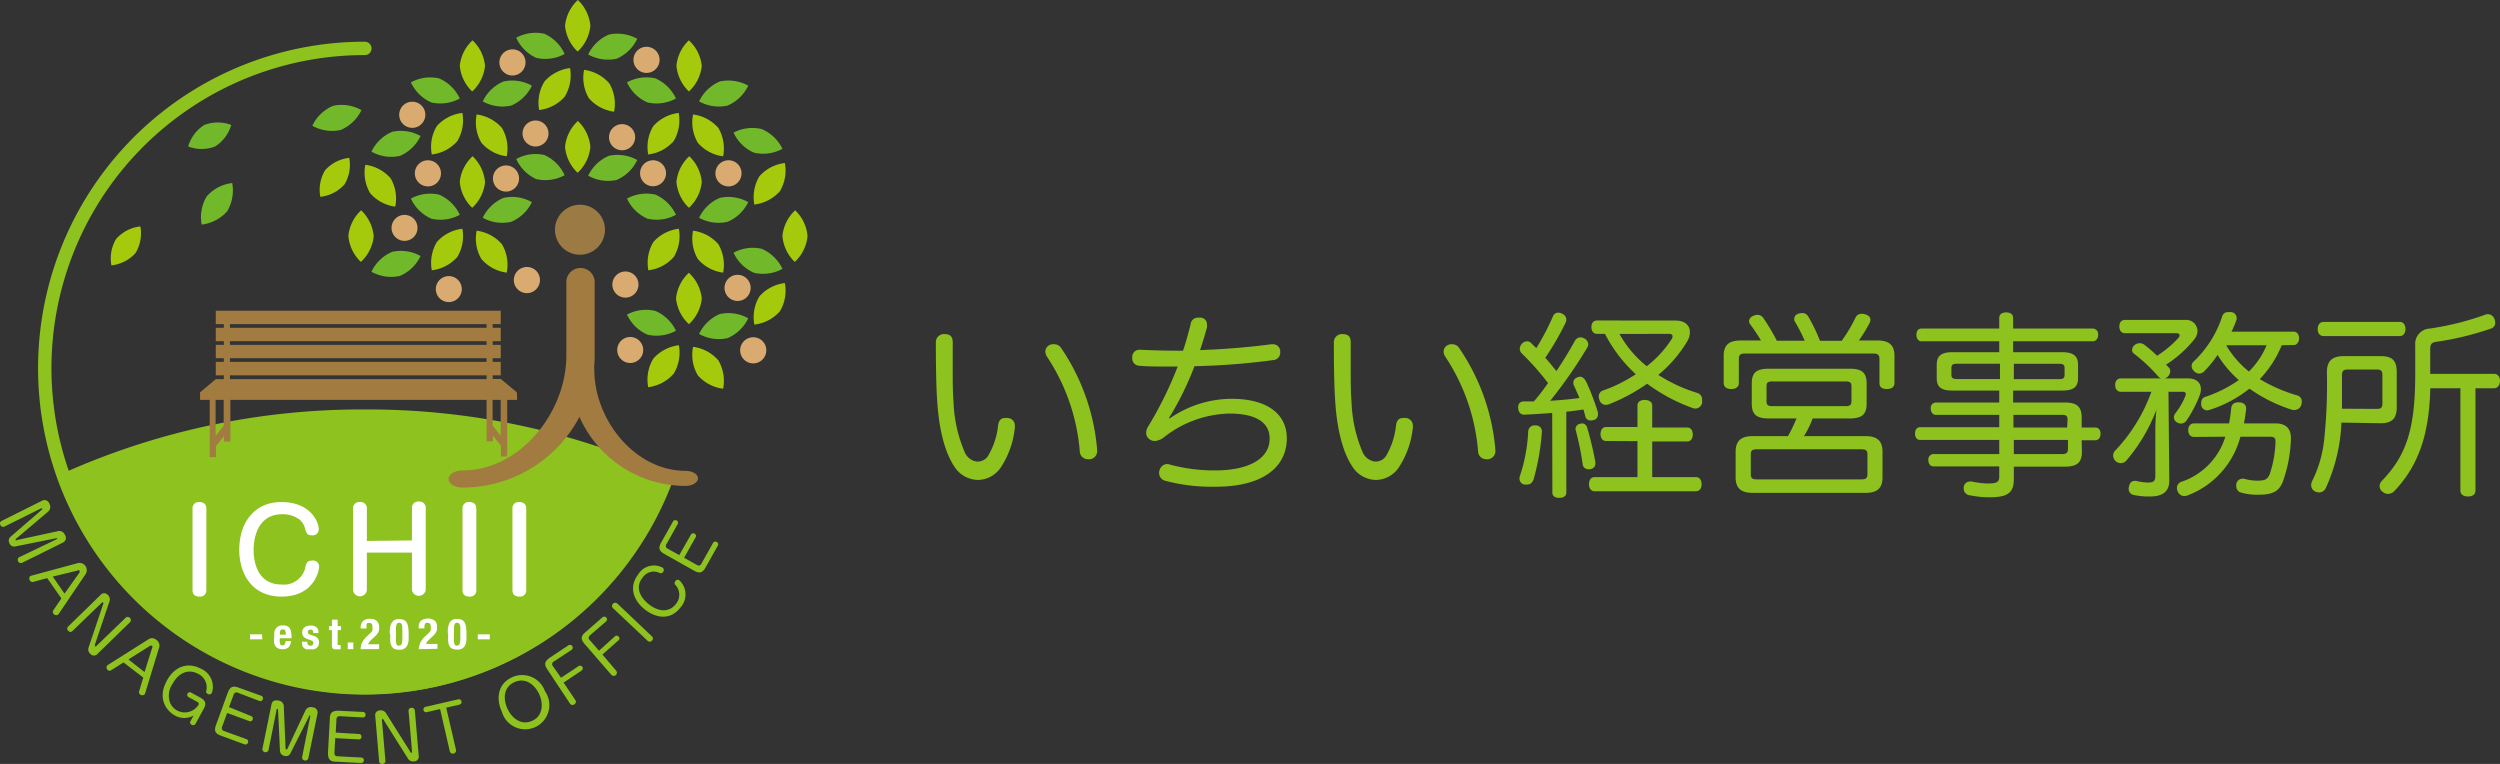 <svg xmlns="http://www.w3.org/2000/svg" viewBox="0 0 309.93 94.71"><rect x="0" y="0" width="309.93" height="94.71" fill="#333333" stroke="none"/><defs><style>.cls-1,.cls-2{fill:#8dc21f;}.cls-2,.cls-4{stroke:#8dc21f;stroke-linecap:round;stroke-width:1.66px;}.cls-3{fill:#a17b40;}.cls-4{fill:none;}.cls-5{fill:#a4ca0b;}.cls-6{fill:#71b92b;}.cls-7{fill:#daab71;}.cls-8{fill:#9b7a44;}.cls-9{fill:#fff;}</style></defs><g id="レイヤー_2" data-name="レイヤー 2"><g id="cnt"><path class="cls-1" d="M117.11,41.42c.79,0,1,.42,1,1v3.16c0,1.58,0,3.06.1,4.2a17.26,17.26,0,0,0,1.41,6.33,1.89,1.89,0,0,0,1.5,1.11,1.54,1.54,0,0,0,1.41-.76,9.37,9.37,0,0,0,1.21-3.75c.09-.62.37-.89.88-.89a.69.69,0,0,1,.25,0,.92.92,0,0,1,.94,1,.56.56,0,0,1,0,.22,10.89,10.89,0,0,1-1.8,5,3.48,3.48,0,0,1-2.74,1.46,3.53,3.53,0,0,1-3-1.73c-1.06-1.6-1.83-4.29-2.07-7.87-.15-2-.18-4.86-.18-7.5A1,1,0,0,1,117.11,41.42Zm13.62,1.26a1,1,0,0,1,.84.49A26.27,26.27,0,0,1,136,55.58v.17a1,1,0,0,1-.87,1.18.93.93,0,0,1-.27,0,1,1,0,0,1-1-1,24.8,24.8,0,0,0-4.07-11.72,1.26,1.26,0,0,1-.2-.62.9.9,0,0,1,.52-.81A1,1,0,0,1,130.73,42.68Z"/><path class="cls-1" d="M145,51.88a13.59,13.59,0,0,1,7.67-2.44c4.59,0,6.86,2,6.86,4.9,0,3.31-2.62,6-8.84,6a22.3,22.3,0,0,1-6.24-.74,1,1,0,0,1-.69-1.33,1,1,0,0,1,.94-.74,1.18,1.18,0,0,1,.39.08,21.09,21.09,0,0,0,5.56.71c4,0,6.75-1.36,6.75-3.95,0-2-1.7-3.1-5-3.1a13.6,13.6,0,0,0-8,2.86,2.13,2.13,0,0,1-1.23.54,1.1,1.1,0,0,1-.57-.15,1,1,0,0,1-.51-.86,1.51,1.51,0,0,1,.24-.77A46.53,46.53,0,0,0,146,45.44h-1.19c-1.3,0-2.59,0-3.6-.1a.9.9,0,0,1-.84-1v-.07a.87.87,0,0,1,.87-.91h.1c1.5.07,3.28.12,5.32.12.35-1,.65-2.12.94-3.26a.91.91,0,0,1,1-.84.66.66,0,0,1,.24,0,.81.81,0,0,1,.79.84,1.64,1.64,0,0,1,0,.37c-.27,1-.56,1.95-.86,2.81,3.06-.1,6.37-.39,8.81-.72a.82.82,0,0,1,.22,0,.88.88,0,0,1,.91.79v.17a.92.92,0,0,1-.86,1,86.26,86.26,0,0,1-9.77.76,37.25,37.25,0,0,1-3.16,6.42Z"/><path class="cls-1" d="M166.45,41.42c.79,0,1,.42,1,1v3.16c0,1.58,0,3.06.1,4.2a17.29,17.29,0,0,0,1.4,6.33,1.92,1.92,0,0,0,1.51,1.11,1.54,1.54,0,0,0,1.41-.76,9.38,9.38,0,0,0,1.2-3.75c.1-.62.37-.89.89-.89a.72.72,0,0,1,.25,0,.92.92,0,0,1,.94,1,.56.56,0,0,1,0,.22,11,11,0,0,1-1.8,5,3.48,3.48,0,0,1-2.74,1.46,3.53,3.53,0,0,1-3-1.73c-1.06-1.6-1.83-4.29-2.07-7.87-.15-2-.18-4.86-.18-7.5A1,1,0,0,1,166.45,41.42Zm13.62,1.26a1,1,0,0,1,.84.49,26.16,26.16,0,0,1,4.46,12.41v.17a1,1,0,0,1-.86,1.18.93.93,0,0,1-.27,0,1,1,0,0,1-1-1,24.8,24.8,0,0,0-4.07-11.72,1.16,1.16,0,0,1-.2-.62.9.9,0,0,1,.52-.81A1,1,0,0,1,180.07,42.68Z"/><path class="cls-1" d="M192.43,51.19c-1.18.1-2.39.17-3.45.22h0c-.47,0-.74-.3-.77-.84s.27-.81.74-.81.79,0,1.21,0a24.43,24.43,0,0,0,1.75-2.27,31.48,31.48,0,0,0-3.25-3.67.87.87,0,0,1-.25-.6,1,1,0,0,1,.25-.59.92.92,0,0,1,.64-.32.72.72,0,0,1,.47.17c.22.23.44.45.69.67a29.6,29.6,0,0,0,2.07-3.95.69.69,0,0,1,.67-.44,1.08,1.08,0,0,1,.44.12.82.82,0,0,1,.54.74,1,1,0,0,1-.07.35,35.11,35.11,0,0,1-2.54,4.39c.37.39.71.81,1.06,1.26a2.47,2.47,0,0,1,.32.39c.89-1.33,1.68-2.64,2.29-3.75a.81.81,0,0,1,.69-.44,1.08,1.08,0,0,1,.45.12.87.87,0,0,1,.52.74,1,1,0,0,1-.13.42,57.83,57.83,0,0,1-4.59,6.59c1.21-.08,2.42-.18,3.63-.35-.25-.57-.47-1.08-.64-1.45a.77.77,0,0,1-.12-.45.65.65,0,0,1,.49-.64.57.57,0,0,1,.32-.1c.3,0,.57.2.79.64a28,28,0,0,1,1.45,3.8.74.74,0,0,1,0,.25.69.69,0,0,1-.54.69,2.27,2.27,0,0,1-.35.05.66.66,0,0,1-.67-.49c-.07-.28-.14-.55-.24-.87-.72.1-1.41.2-2.12.27V61.08c0,.42-.35.64-.87.64s-.86-.22-.86-.64Zm-1.28,2.27v.07a29.14,29.14,0,0,1-1,5.8c-.15.52-.44.74-.81.74a2.45,2.45,0,0,1-.35,0,.75.75,0,0,1-.62-.74,1.23,1.23,0,0,1,.08-.4,20,20,0,0,0,1-5.4.79.79,0,0,1,.89-.79h.07A.72.72,0,0,1,191.15,53.46Zm6.63,4c0,.39-.22.64-.69.71a.34.34,0,0,1-.17,0,.69.69,0,0,1-.72-.67,35.32,35.32,0,0,0-.83-4.07,1,1,0,0,1-.05-.27.67.67,0,0,1,.54-.62,1.76,1.76,0,0,1,.27-.05.67.67,0,0,1,.64.55,39.07,39.07,0,0,1,1,4.19A.65.65,0,0,1,197.78,57.48Zm1.31-2.79c-.42,0-.67-.37-.67-.86s.25-.87.67-.87H203V50.27c0-.44.35-.69.89-.69s.94.25.94.69V53h4.34c.44,0,.69.37.69.87s-.25.86-.69.86h-4.34v4.42h5.43c.44,0,.69.37.69.88s-.25.87-.69.87H197.66c-.44,0-.67-.4-.67-.87s.23-.88.67-.88H203V54.69Zm8.63-14.93c1.19,0,1.78.62,1.78,1.44a2.17,2.17,0,0,1-.34,1.15,16.07,16.07,0,0,1-3.58,4.15,19.73,19.73,0,0,0,4.86,2.24.81.81,0,0,1,.57.82,3.29,3.29,0,0,1,0,.44.88.88,0,0,1-.84.67,1,1,0,0,1-.37-.08,21.76,21.76,0,0,1-5.6-3,22.53,22.53,0,0,1-4.74,2.55,1.54,1.54,0,0,1-.39.07.81.81,0,0,1-.79-.64,1.23,1.23,0,0,1-.08-.4.78.78,0,0,1,.59-.76,18.18,18.18,0,0,0,4-2,17.86,17.86,0,0,1-3.82-5H198c-.47,0-.71-.35-.71-.84s.24-.82.71-.82Zm-6.95,1.66a13.63,13.63,0,0,0,3.38,4A13.38,13.38,0,0,0,207.26,42a.6.6,0,0,0,.09-.32c0-.17-.14-.29-.42-.29Z"/><path class="cls-1" d="M232.74,42.21c1.45,0,2.12.56,2.12,1.9v3.38c0,.47-.34.74-.94.74S233,48,233,47.49v-3c0-.54-.25-.66-.79-.66H216.31c-.49,0-.74.12-.74.66v3c0,.47-.37.74-.94.74s-.94-.27-.94-.74V44.11c0-1.34.65-1.9,2.13-1.9h2.49c-.42-.72-1-1.56-1.33-2a.69.69,0,0,1-.15-.39.79.79,0,0,1,.54-.67,1.4,1.4,0,0,1,.49-.12.86.86,0,0,1,.74.39,24.72,24.72,0,0,1,1.68,2.82h3.45a20.78,20.78,0,0,0-1.2-2.35.6.6,0,0,1-.1-.34.69.69,0,0,1,.56-.67,1.36,1.36,0,0,1,.42-.07.84.84,0,0,1,.77.44,22,22,0,0,1,1.45,3h2.69A18.82,18.82,0,0,0,230,39.44a.86.86,0,0,1,.82-.54,1.41,1.41,0,0,1,.44.08c.42.12.62.37.62.66a1,1,0,0,1-.13.45,18.75,18.75,0,0,1-1.3,2.12Zm-1.43,11.86c1.38,0,2.07.57,2.07,1.93v3.18c0,1.36-.69,1.92-2.07,1.92H217.25c-1.38,0-2.08-.56-2.08-1.92V56c0-1.36.7-1.93,2.08-1.93h4.41a21.06,21.06,0,0,0,1.06-2.19h-3.43c-1.53,0-2.12-.5-2.12-1.83V47.54c0-1.36.59-1.83,2.12-1.83h10c1.53,0,2.12.47,2.12,1.83v2.51c0,1.33-.59,1.83-2.12,1.83h-4.57a12,12,0,0,1-1.08,2.19Zm-.57,5.36c.54,0,.77-.13.77-.62V56.32c0-.5-.23-.62-.77-.62H217.81c-.54,0-.76.12-.76.62v2.49c0,.49.22.62.76.62Zm-1.92-9.08c.49,0,.71-.13.71-.62V47.88c0-.47-.22-.59-.71-.59h-9.11c-.51,0-.71.12-.71.59v1.85c0,.49.2.62.71.62Z"/><path class="cls-1" d="M258.1,56c0,1.33-.59,1.85-2.07,1.85h-6.37v1.53c0,1.63-.64,2.27-3,2.27a12.2,12.2,0,0,1-2.47-.25.82.82,0,0,1-.74-.83.51.51,0,0,1,0-.2.75.75,0,0,1,.79-.67.56.56,0,0,1,.22,0,10.36,10.36,0,0,0,2,.24c1.06,0,1.39-.17,1.39-.83V57.82h-8.17c-.39,0-.62-.37-.62-.79a.67.67,0,0,1,.62-.74h8.17V54.54h-9.82c-.4,0-.62-.34-.62-.79s.22-.79.62-.79h9.82V51.43h-7.87c-.4,0-.62-.37-.62-.79a.66.66,0,0,1,.62-.74h7.87V48.42h-5.8c-1.33,0-1.95-.39-1.95-1.53V45.22c0-1.14.62-1.56,1.95-1.56h5.8V42.31h-9.63c-.41,0-.64-.35-.64-.82s.23-.76.64-.76h9.63V39.42c0-.44.32-.69.86-.69s.86.25.86.69v1.31h9.87a.68.68,0,0,1,.67.76c0,.47-.25.82-.67.82h-9.87v1.35h6.05c1.35,0,2,.42,2,1.56v1.67c0,1.14-.62,1.53-2,1.53h-6.05V49.9H256c1.48,0,2.07.52,2.07,1.88V53h1.7c.4,0,.64.32.64.77s-.24.81-.64.81h-1.7ZM242.63,45.09c-.49,0-.71.1-.71.52v.86c0,.42.22.52.71.52h5.31v-1.9ZM255.26,47c.47,0,.69-.1.69-.52v-.86c0-.42-.22-.52-.69-.52h-5.6V47Zm1.06,5c0-.47-.22-.57-.71-.57h-6V53h6.66Zm-6.66,2.54v1.75h6c.49,0,.71-.15.71-.61V54.54Z"/><path class="cls-1" d="M268.93,59.6c0,1.26-.74,1.95-2.37,1.95a8.77,8.77,0,0,1-2-.18.77.77,0,0,1-.67-.78,1.57,1.57,0,0,1,.05-.3c.1-.44.32-.67.69-.67a.53.53,0,0,1,.22,0,6.48,6.48,0,0,0,1.41.2c.74,0,.94-.18.94-.82l0-5.77c0-.69.05-1.56.13-2.42a21.25,21.25,0,0,1-3.75,6.32.92.92,0,0,1-.67.29,1,1,0,0,1-.67-.29,1,1,0,0,1-.27-.67.9.9,0,0,1,.25-.59,20.73,20.73,0,0,0,4.49-7.3h-3.8c-.42,0-.69-.35-.69-.84s.27-.82.69-.82h5a.82.82,0,0,1-.35-.24,20.09,20.09,0,0,0-3-2.82.56.56,0,0,1-.24-.49.81.81,0,0,1,.29-.57,1,1,0,0,1,.64-.24,1,1,0,0,1,.59.19,18.82,18.82,0,0,1,1.58,1.36,12.62,12.62,0,0,0,2.67-2.24.55.55,0,0,0,.12-.3c0-.15-.15-.25-.42-.25h-6.34c-.44,0-.71-.32-.71-.84s.27-.81.69-.81h7.47a1.4,1.4,0,0,1,1.53,1.36,1.7,1.7,0,0,1-.42,1.08,14.61,14.61,0,0,1-3.48,3.11l.3.3a.7.7,0,0,1,.22.52.93.93,0,0,1-.37.71.83.83,0,0,1-.32.17h2.89c1,0,1.6.5,1.6,1.34a2.18,2.18,0,0,1-.17.81,14.8,14.8,0,0,1-1.61,3.06.84.84,0,0,1-.69.39,1.07,1.07,0,0,1-.54-.17.75.75,0,0,1-.34-.59.92.92,0,0,1,.19-.52,8.58,8.58,0,0,0,1.24-2.15,1.29,1.29,0,0,0,.05-.24c0-.17-.13-.27-.42-.27h-1.73ZM272,54.17c-.45,0-.72-.34-.72-.84s.27-.84.72-.84h4.34c.12-.59.2-1.23.27-1.9.05-.46.34-.71.89-.71h.07c.54,0,.89.3.89.74v.1c-.07.61-.17,1.21-.27,1.77h3.9c1.28,0,1.92.62,1.92,1.83v.12a17.14,17.14,0,0,1-1,5.26c-.44,1.16-1.21,1.63-2.93,1.63a7.48,7.48,0,0,1-2.2-.25.79.79,0,0,1-.64-.79.93.93,0,0,1,0-.27.76.76,0,0,1,.74-.67.58.58,0,0,1,.22,0,6.13,6.13,0,0,0,1.6.24c1,0,1.31-.14,1.6-.86a14.13,14.13,0,0,0,.7-3.92v-.08c0-.47-.2-.59-.72-.59h-3.63a10.69,10.69,0,0,1-6.48,7.25,1.11,1.11,0,0,1-.47.1.86.86,0,0,1-.82-.56,1,1,0,0,1-.1-.42.8.8,0,0,1,.52-.77,8.54,8.54,0,0,0,5.48-5.6ZM282.87,42.8A13.27,13.27,0,0,1,280.15,47a19.56,19.56,0,0,0,4.57,2,.78.78,0,0,1,.64.81,2.09,2.09,0,0,1-.05.32.86.86,0,0,1-.82.69,1,1,0,0,1-.29,0,19.1,19.1,0,0,1-5.33-2.64A15.45,15.45,0,0,1,274,50.79a1.24,1.24,0,0,1-.37.08.76.76,0,0,1-.74-.62,1.19,1.19,0,0,1,0-.32.72.72,0,0,1,.54-.74,16.22,16.22,0,0,0,4.12-2.07A13.38,13.38,0,0,1,274.92,44a13.77,13.77,0,0,1-1.63,2,.93.93,0,0,1-.66.32A.89.89,0,0,1,272,46a.8.8,0,0,1-.3-.62.76.76,0,0,1,.25-.56,13.41,13.41,0,0,0,3.55-5.63.7.7,0,0,1,.74-.49,2,2,0,0,1,.42,0,.73.73,0,0,1,.62.66,1,1,0,0,1,0,.23,11.47,11.47,0,0,1-.64,1.53h7.74c.37,0,.64.34.64.81s-.27.84-.64.84Zm-6.89,0a12.2,12.2,0,0,0,2.82,3.26A10,10,0,0,0,281,42.8Z"/><path class="cls-1" d="M290.27,52.39a21.4,21.4,0,0,1-1.93,8.1.91.91,0,0,1-.84.56,1.26,1.26,0,0,1-.49-.12.86.86,0,0,1-.49-.79,1.21,1.21,0,0,1,.14-.54,14.92,14.92,0,0,0,1.48-5.18,64.86,64.86,0,0,0,.33-8.27c0-1.4.66-2,2.09-2h4.57c1.4,0,2,.49,2,2v4.32c0,1.46-.64,2-2,2Zm7.25-12.48c.44,0,.69.37.69.87s-.25.88-.69.88h-9.47c-.47,0-.72-.37-.72-.86s.25-.89.72-.89Zm-2.89,10.78c.5,0,.72-.1.72-.66V46.5c0-.59-.22-.69-.72-.69h-3.55c-.49,0-.74.12-.74.69v2.17c0,.69,0,1.36,0,2Zm14.58-4.34c.45,0,.72.37.72.86s-.27.92-.72.92h-2.32V60.81c0,.47-.34.74-.93.74s-.94-.27-.94-.74V48.13h-3.73c-.14,6-1.6,9.72-4.44,12.73a1.1,1.1,0,0,1-.81.37,1,1,0,0,1-.67-.27.86.86,0,0,1-.37-.7,1,1,0,0,1,.3-.66c3-3.13,4.12-6.37,4.12-13.2V42.8a1.9,1.9,0,0,1,1.82-2.07A35,35,0,0,0,308,39.05a1,1,0,0,1,.42-.1.88.88,0,0,1,.82.59,1.24,1.24,0,0,1,.1.47.73.73,0,0,1-.52.72A36.43,36.43,0,0,1,302,42.38c-.54.07-.72.3-.72.89v3.08Z"/><path class="cls-2" d="M82.41,59.91a39.78,39.78,0,0,1-74.27-.39l.35-.24a89.7,89.7,0,0,1,36.73-7.69A89.83,89.83,0,0,1,81.79,59.2Z"/><path class="cls-3" d="M64.08,48.64l-2-1.66h-1v-.45h1V44.86h-1v-.45h1V42.75h-1V42.3h1V40.64h-1v-.46h1V38.52H26.75v1.66h1v.46h-1V42.3h1v.45h-1v1.66h1v.45h-1v1.67h1V47h-1L24.8,48.64v.93H26v7.09h.78V55.3l1-1.25v.69h.78V49.57H60.32v5.14h.78V54l1,1.25v1.35h.78V49.57h1.23ZM28.51,40.18H60.32v.46H28.51Zm0,2.12H60.32v.45H28.51Zm0,2.11H60.32v.45H28.51Zm0,2.12H60.32V47H28.51Zm-.78,6.25-1,1.26V49.57h1ZM62.07,54l-1-1.25V49.57h1Z"/><path class="cls-4" d="M77.46,68.66A39.64,39.64,0,1,1,45.23,6"/><path class="cls-1" d="M1.86,67.75a.6.6,0,0,1-.68-.38.66.66,0,0,1,.1-.8l3.93-3.4s.07-.08,0-.13a.11.11,0,0,0-.15,0L.57,65.27a.36.36,0,0,1-.52-.19.35.35,0,0,1,.17-.51l5-2.5a.63.63,0,0,1,.9.38.76.76,0,0,1-.09.92l-4,3.39c-.06,0-.12.12-.09.18s.08.08.21,0l5.12-1.11a.77.77,0,0,1,.79.5.63.63,0,0,1-.25.93l-5.05,2.5a.35.35,0,0,1-.51-.19.35.35,0,0,1,.17-.51L7,66.86c.07,0,.1-.09.08-.13s-.09,0-.14,0Z"/><path class="cls-1" d="M4.12,72.14A.35.35,0,0,1,3.73,72a.43.43,0,0,1,0-.56.48.48,0,0,1,.15-.07l5.73-1.55a.9.9,0,0,1,1,1.36L7.28,76.1l-.1.11a.44.44,0,0,1-.57-.14.38.38,0,0,1,0-.41l1-1.47L5.85,71.67Zm2.42-.66L8,73.59,9.84,71a.21.21,0,0,0,0-.26c0-.08-.15-.08-.25,0Z"/><path class="cls-1" d="M11.76,79.93c0,.09,0,.15,0,.17s.07.07.17,0l3.63-3.5a.36.36,0,0,1,.54,0,.37.37,0,0,1,0,.55l-4,3.9a.58.58,0,0,1-.91,0,.72.72,0,0,1-.19-.83l1.8-5.35a.16.16,0,0,0,0-.17s-.06-.06-.16,0L9,78.21a.35.35,0,0,1-.54,0,.36.36,0,0,1,0-.55l4-3.9a.59.59,0,0,1,.91,0,.73.73,0,0,1,.19.83Z"/><path class="cls-1" d="M13.79,83.09a.35.35,0,0,1-.4,0,.42.42,0,0,1-.13-.55.54.54,0,0,1,.12-.11l5-3.16a.79.79,0,0,1,1,.06.82.82,0,0,1,.33,1L18,85.94a.46.46,0,0,1-.07.14.42.42,0,0,1-.58,0,.34.34,0,0,1-.1-.39L17.76,84l-2.45-1.88Zm2.13-1.34,2,1.57.94-3a.22.22,0,0,0,0-.26c-.08-.06-.17,0-.26,0Z"/><path class="cls-1" d="M23.38,86.43a.32.32,0,1,1,.31-.57l1.14.62c.66.37.79.73.41,1.42l-1,1.83a.34.34,0,0,1-.47.13.33.33,0,0,1-.15-.47L24,88.7a2.32,2.32,0,0,1-2.32,0c-.94-.51-2.25-2-1-4.31,1.15-2.11,2.95-2.18,4.2-1.5a2.43,2.43,0,0,1,1.39,3,.36.36,0,0,1-.51.14c-.26-.14-.22-.31-.16-.51a1.85,1.85,0,0,0-1.08-2c-.95-.52-2.25-.34-3.11,1.23a2.56,2.56,0,0,0-.38,2.2A1.9,1.9,0,0,0,22,88.1a2,2,0,0,0,2.6-.71.26.26,0,0,0-.12-.37Z"/><path class="cls-1" d="M31.12,88.77a.31.31,0,0,1,.2.43.3.3,0,0,1-.43.19l-2.73-1-.62,1.69a.38.38,0,0,0,.25.55l2.74,1a.32.32,0,0,1,.21.44.33.33,0,0,1-.45.2L27.4,91.21c-.72-.27-.89-.61-.62-1.34l1.46-4c.28-.75.64-.88,1.35-.62l2.78,1a.33.33,0,0,1,.21.44.33.33,0,0,1-.45.2l-2.62-1a.37.37,0,0,0-.55.25l-.57,1.52Z"/><path class="cls-1" d="M36,93.4a.6.6,0,0,1-.72.31.67.67,0,0,1-.57-.57L34.47,88s0-.11-.07-.12-.1,0-.11.11l-1,5a.39.39,0,0,1-.76-.15l1.13-5.52c.11-.54.55-.53.86-.47a.74.74,0,0,1,.66.63l.22,5.23c0,.08,0,.18.09.19s.11,0,.17-.13L37.9,88a.77.77,0,0,1,.87-.31.63.63,0,0,1,.59.77l-1.13,5.51a.37.37,0,0,1-.47.3.36.36,0,0,1-.3-.45l1-5c0-.08,0-.13,0-.14a.12.12,0,0,0-.12.08Z"/><path class="cls-1" d="M44.49,91a.3.3,0,0,1,.32.35.31.31,0,0,1-.36.31l-2.89-.15-.1,1.8c0,.18,0,.43.41.45l2.91.15a.33.33,0,0,1,.33.36.33.33,0,0,1-.37.32l-3.08-.16c-.77,0-1-.33-1-1.1l.23-4.22c0-.79.34-1,1.1-1l3,.15a.33.33,0,0,1,.33.36.32.32,0,0,1-.37.32l-2.79-.15a.38.38,0,0,0-.45.41l-.09,1.62Z"/><path class="cls-1" d="M50.87,93.21c0,.08.09.11.13.11s.09,0,.08-.16l-.43-5a.35.35,0,0,1,.35-.41.37.37,0,0,1,.43.35l.48,5.59a.59.59,0,0,1-.59.7.73.73,0,0,1-.76-.37l-3-4.77c0-.08-.1-.11-.14-.11s-.08,0-.07.16l.43,5a.36.36,0,0,1-.35.41.36.36,0,0,1-.43-.35l-.48-5.59a.58.58,0,0,1,.58-.7.75.75,0,0,1,.77.37Z"/><path class="cls-1" d="M52.94,88.28a.34.34,0,1,1-.15-.66l4-.92a.33.33,0,0,1,.42.25.33.33,0,0,1-.27.41l-1.62.37L56.54,93a.4.4,0,0,1-.77.18l-1.21-5.28Z"/><path class="cls-1" d="M67.56,85.69a3,3,0,1,1-5.34,2.55c-.63-1.31-.72-3.34,1.24-4.27A3,3,0,0,1,67.56,85.69ZM62.93,87.9C63.45,89,64.61,90,66,89.35s1.34-2.24.83-3.32-1.66-2.13-3.1-1.44S62.43,86.85,62.93,87.9Z"/><path class="cls-1" d="M71.73,82.58a.33.33,0,1,1,.37.55l-2.23,1.49,1.45,2.16a.36.36,0,0,1-.11.53.37.37,0,0,1-.55-.09L67.86,83c-.44-.67-.34-1,.29-1.46L70.47,80a.34.34,0,1,1,.38.57L68.67,82a.37.37,0,0,0-.12.59l1,1.43Z"/><path class="cls-1" d="M76.21,78.91a.31.31,0,0,1,.47,0,.3.3,0,0,1,0,.47l-2,1.76,1.7,2a.39.39,0,0,1-.59.52l-3.31-3.82c-.52-.6-.47-1,.1-1.47l2.11-1.84a.34.34,0,1,1,.44.52l-2,1.72a.37.37,0,0,0,0,.6l1.13,1.3Z"/><path class="cls-1" d="M80.82,78.89a.36.36,0,0,1,0,.54.37.37,0,0,1-.55,0L76,75.4a.39.39,0,0,1,.54-.57Z"/><path class="cls-1" d="M82.14,70.37a.37.37,0,0,1,.07.53c-.19.24-.36.17-.61.06a1.65,1.65,0,0,0-1.94.66c-1,1.24-.21,2.54.85,3.35,1.33,1,2.56.85,3.28-.09a1.77,1.77,0,0,0,.2-2c0-.08-.31-.41-.34-.48a.39.39,0,0,1,.08-.36.34.34,0,0,1,.5-.09,2.4,2.4,0,0,1,.13,3.36c-1.24,1.62-3,1.32-4.34.31-1.5-1.14-2.09-2.85-.92-4.38A2.28,2.28,0,0,1,82.14,70.37Z"/><path class="cls-1" d="M85.65,66.29a.32.32,0,0,1,.46-.13.31.31,0,0,1,.12.46l-1.42,2.53,1.57.88a.37.37,0,0,0,.58-.16l1.43-2.55a.33.33,0,0,1,.47-.13.32.32,0,0,1,.12.47l-1.51,2.69c-.37.67-.75.78-1.42.4l-3.68-2.07c-.69-.39-.77-.77-.4-1.43l1.45-2.58a.33.33,0,0,1,.47-.14A.32.32,0,0,1,84,65l-1.37,2.44a.38.38,0,0,0,.16.59l1.42.79Z"/><path class="cls-5" d="M73.19,3.2a5,5,0,0,1-1.58,3.19,5,5,0,0,1-1.56-3.2A5,5,0,0,1,71.64,0,5,5,0,0,1,73.19,3.2Z"/><path class="cls-6" d="M67.5,4.19A5.05,5.05,0,0,1,70,6.69a5,5,0,0,1-3.53.48A5,5,0,0,1,64,4.68,5,5,0,0,1,67.5,4.19Z"/><path class="cls-5" d="M67.51,10.09a5.05,5.05,0,0,1,3.16-1.65A5.06,5.06,0,0,1,70,12a5,5,0,0,1-3.16,1.64A5,5,0,0,1,67.51,10.09Z"/><path class="cls-5" d="M73,12.17a5,5,0,0,1-.59-3.51,5,5,0,0,1,3.13,1.68,5,5,0,0,1,.59,3.51A5,5,0,0,1,73,12.17Z"/><path class="cls-6" d="M76.44,7.28a5,5,0,0,1-3.52-.53,5,5,0,0,1,2.56-2.46A5,5,0,0,1,79,4.81,5,5,0,0,1,76.44,7.28Z"/><path class="cls-5" d="M73.19,18.23a5,5,0,0,1-1.58,3.19,5,5,0,0,1-1.56-3.2A5,5,0,0,1,71.64,15,5,5,0,0,1,73.19,18.23Z"/><path class="cls-6" d="M67.5,19.22A5.05,5.05,0,0,1,70,21.72a5,5,0,0,1-3.53.48A5,5,0,0,1,64,19.71,5,5,0,0,1,67.5,19.22Z"/><path class="cls-6" d="M76.44,22.31a5,5,0,0,1-3.52-.53,5,5,0,0,1,2.56-2.46,5,5,0,0,1,3.52.52A5,5,0,0,1,76.44,22.31Z"/><path class="cls-6" d="M42.24,16.11a5,5,0,0,1-3.52-.52,5,5,0,0,1,2.57-2.47,5,5,0,0,1,3.52.53A5,5,0,0,1,42.24,16.11Z"/><path class="cls-5" d="M60.13,8.16a5,5,0,0,1-1.59,3.18A5,5,0,0,1,57,8.14,5,5,0,0,1,58.58,5,5,5,0,0,1,60.13,8.16Z"/><path class="cls-6" d="M54.43,9.72A5,5,0,0,1,57,12.21a5,5,0,0,1-3.52.49,5,5,0,0,1-2.54-2.49A5,5,0,0,1,54.43,9.72Z"/><path class="cls-5" d="M54.16,15.62A5,5,0,0,1,57.32,14a5,5,0,0,1-.63,3.5,5,5,0,0,1-3.16,1.65A5,5,0,0,1,54.16,15.62Z"/><path class="cls-5" d="M59.68,17.7a5,5,0,0,1-.59-3.51,5,5,0,0,1,3.14,1.68,5,5,0,0,1,.59,3.51A5,5,0,0,1,59.68,17.7Z"/><path class="cls-6" d="M63.37,13.09a5,5,0,0,1-3.52-.52,5,5,0,0,1,2.57-2.47,5.05,5.05,0,0,1,3.52.52A5,5,0,0,1,63.37,13.09Z"/><path class="cls-5" d="M45.88,23.94a5.07,5.07,0,0,1-.59-3.51,5,5,0,0,1,3.14,1.68A5,5,0,0,1,49,25.62,5,5,0,0,1,45.88,23.94Z"/><path class="cls-6" d="M49.57,19.33a5,5,0,0,1-3.52-.53,5,5,0,0,1,2.57-2.46,5,5,0,0,1,3.52.52A5,5,0,0,1,49.57,19.33Z"/><path class="cls-5" d="M46.33,29.28a5,5,0,0,1-1.59,3.19,5,5,0,0,1-1.55-3.21,5,5,0,0,1,1.58-3.19A5.05,5.05,0,0,1,46.33,29.28Z"/><path class="cls-6" d="M49.57,34.21a5,5,0,0,1-3.52-.52,5,5,0,0,1,2.57-2.47,5,5,0,0,1,3.52.52A5,5,0,0,1,49.57,34.21Z"/><path class="cls-6" d="M94.42,16A5,5,0,0,1,97,18.45a5,5,0,0,1-3.52.48,5,5,0,0,1-2.54-2.49A5,5,0,0,1,94.42,16Z"/><path class="cls-5" d="M94.15,21.85a5,5,0,0,1,3.15-1.64,5,5,0,0,1-.62,3.5,5.05,5.05,0,0,1-3.16,1.65A5,5,0,0,1,94.15,21.85Z"/><path class="cls-5" d="M100.11,29.28a5,5,0,0,1-1.58,3.19A5,5,0,0,1,97,29.26a5,5,0,0,1,1.58-3.19A5,5,0,0,1,100.11,29.28Z"/><path class="cls-6" d="M94.42,30.84A5.05,5.05,0,0,1,97,33.33a5,5,0,0,1-3.52.49,5,5,0,0,1-2.54-2.49A5,5,0,0,1,94.42,30.84Z"/><path class="cls-5" d="M94.15,36.74a5,5,0,0,1,3.15-1.65,5,5,0,0,1-.62,3.51,5,5,0,0,1-3.16,1.64A5,5,0,0,1,94.15,36.74Z"/><path class="cls-5" d="M60.13,22.57a5,5,0,0,1-1.59,3.19A5,5,0,0,1,57,22.55a5,5,0,0,1,1.59-3.18A5,5,0,0,1,60.13,22.57Z"/><path class="cls-6" d="M54.43,24.13A5,5,0,0,1,57,26.63a5,5,0,0,1-3.52.48,5,5,0,0,1-2.54-2.49A5,5,0,0,1,54.43,24.13Z"/><path class="cls-5" d="M54.16,30a5,5,0,0,1,3.16-1.64,5,5,0,0,1-.63,3.5,5.05,5.05,0,0,1-3.16,1.65A5.06,5.06,0,0,1,54.16,30Z"/><path class="cls-5" d="M59.68,32.11a5,5,0,0,1-.59-3.51,5,5,0,0,1,3.14,1.68,5,5,0,0,1,.59,3.52A5,5,0,0,1,59.68,32.11Z"/><path class="cls-6" d="M63.37,27.5A5,5,0,0,1,59.85,27a5,5,0,0,1,2.57-2.47,5,5,0,0,1,3.52.53A5,5,0,0,1,63.37,27.5Z"/><path class="cls-5" d="M87,8.16a5,5,0,0,1-1.59,3.18,5,5,0,0,1-1.55-3.2A5,5,0,0,1,85.4,5,5,5,0,0,1,87,8.16Z"/><path class="cls-6" d="M81.26,9.72a5.05,5.05,0,0,1,2.54,2.49,5,5,0,0,1-3.53.49,5,5,0,0,1-2.54-2.49A5,5,0,0,1,81.26,9.72Z"/><path class="cls-5" d="M81,15.62A5.05,5.05,0,0,1,84.14,14a5,5,0,0,1-.63,3.5,5,5,0,0,1-3.15,1.65A5,5,0,0,1,81,15.62Z"/><path class="cls-6" d="M25.63,24.34a5,5,0,0,1,3.16-1.65,5.06,5.06,0,0,1-.63,3.51A5,5,0,0,1,25,27.84,5,5,0,0,1,25.63,24.34Z"/><path class="cls-5" d="M86.51,17.7a5,5,0,0,1-.59-3.51,5,5,0,0,1,3.14,1.68,5.06,5.06,0,0,1,.59,3.51A5,5,0,0,1,86.51,17.7Z"/><path class="cls-6" d="M90.19,13.09a5,5,0,0,1-3.52-.52,5,5,0,0,1,2.57-2.47,5.05,5.05,0,0,1,3.52.52A5,5,0,0,1,90.19,13.09Z"/><path class="cls-5" d="M87,22.57a5,5,0,0,1-1.59,3.19,5,5,0,0,1-1.55-3.21,5,5,0,0,1,1.59-3.18A5,5,0,0,1,87,22.57Z"/><path class="cls-6" d="M81.26,24.13a5.05,5.05,0,0,1,2.54,2.5,5,5,0,0,1-3.53.48,5,5,0,0,1-2.54-2.49A5,5,0,0,1,81.26,24.13Z"/><path class="cls-5" d="M81,30a5,5,0,0,1,3.16-1.64,5,5,0,0,1-.63,3.5,5,5,0,0,1-3.15,1.65A5,5,0,0,1,81,30Z"/><path class="cls-5" d="M86.51,32.11a5,5,0,0,1-.59-3.51,5,5,0,0,1,3.14,1.68,5.09,5.09,0,0,1,.59,3.52A5,5,0,0,1,86.51,32.11Z"/><path class="cls-6" d="M90.19,27.5A5,5,0,0,1,86.67,27a5,5,0,0,1,2.57-2.47,5,5,0,0,1,3.52.53A5,5,0,0,1,90.19,27.5Z"/><path class="cls-5" d="M87,37a5,5,0,0,1-1.59,3.19A5,5,0,0,1,83.81,37a5,5,0,0,1,1.59-3.18A5,5,0,0,1,87,37Z"/><path class="cls-6" d="M81.26,38.55A5.05,5.05,0,0,1,83.8,41a5,5,0,0,1-3.53.49A5,5,0,0,1,77.73,39,5,5,0,0,1,81.26,38.55Z"/><path class="cls-5" d="M81,44.45a5.05,5.05,0,0,1,3.16-1.65,5,5,0,0,1-.63,3.51A5,5,0,0,1,80.36,48,5,5,0,0,1,81,44.45Z"/><path class="cls-5" d="M86.51,46.53A5,5,0,0,1,85.92,43a5,5,0,0,1,3.14,1.68,5.06,5.06,0,0,1,.59,3.51A5,5,0,0,1,86.51,46.53Z"/><path class="cls-6" d="M90.19,41.92a5,5,0,0,1-3.52-.52,5,5,0,0,1,2.57-2.47,5,5,0,0,1,3.52.53A5,5,0,0,1,90.19,41.92Z"/><path class="cls-7" d="M68,16.55a1.61,1.61,0,1,1-1.61-1.61A1.61,1.61,0,0,1,68,16.55Z"/><path class="cls-7" d="M78.74,17a1.62,1.62,0,1,1-1.61-1.61A1.62,1.62,0,0,1,78.74,17Z"/><path class="cls-7" d="M64.35,22.13a1.62,1.62,0,1,1-1.62-1.62A1.62,1.62,0,0,1,64.35,22.13Z"/><path class="cls-7" d="M54.67,21.48a1.62,1.62,0,1,1-1.62-1.61A1.62,1.62,0,0,1,54.67,21.48Z"/><path class="cls-7" d="M51.76,28.26a1.61,1.61,0,1,1-1.61-1.62A1.61,1.61,0,0,1,51.76,28.26Z"/><path class="cls-7" d="M57.25,35.84a1.61,1.61,0,1,1-1.61-1.61A1.61,1.61,0,0,1,57.25,35.84Z"/><path class="cls-7" d="M79.74,43.39a1.61,1.61,0,1,1-1.61-1.61A1.61,1.61,0,0,1,79.74,43.39Z"/><path class="cls-7" d="M66.94,34.71a1.62,1.62,0,1,1-1.62-1.61A1.61,1.61,0,0,1,66.94,34.71Z"/><path class="cls-7" d="M79.15,35.15a1.62,1.62,0,1,1-3.23,0,1.62,1.62,0,0,1,3.23,0Z"/><path class="cls-7" d="M93.06,35.68a1.62,1.62,0,1,1-1.61-1.61A1.62,1.62,0,0,1,93.06,35.68Z"/><path class="cls-7" d="M91.93,21.48a1.62,1.62,0,1,1-1.61-1.61A1.61,1.61,0,0,1,91.93,21.48Z"/><path class="cls-7" d="M82.57,21.48A1.61,1.61,0,1,1,81,19.87,1.61,1.61,0,0,1,82.57,21.48Z"/><path class="cls-7" d="M95,43.43a1.62,1.62,0,1,1-1.62-1.62A1.61,1.61,0,0,1,95,43.43Z"/><path class="cls-7" d="M52.73,14.22a1.62,1.62,0,1,1-1.61-1.61A1.62,1.62,0,0,1,52.73,14.22Z"/><path class="cls-7" d="M65.15,7.73a1.62,1.62,0,1,1-1.61-1.61A1.61,1.61,0,0,1,65.15,7.73Z"/><path class="cls-7" d="M81.77,7.41A1.62,1.62,0,1,1,80.16,5.8,1.62,1.62,0,0,1,81.77,7.41Z"/><path class="cls-8" d="M75,28.48a3.1,3.1,0,1,1-3.1-3.1A3.1,3.1,0,0,1,75,28.48Z"/><path class="cls-3" d="M73.68,45.84c0,6.24,5.07,12.53,11.3,12.53.86,0,1.55.42,1.55.93s-.69.94-1.55.94a14.41,14.41,0,0,1-14.39-14.4,1.55,1.55,0,0,1,3.09,0Z"/><path class="cls-3" d="M73.72,34.85v9.23A16.38,16.38,0,0,1,57.36,60.44c-1,0-1.75-.48-1.75-1.06s.78-1.06,1.75-1.06c7.08,0,12.85-7.16,12.85-14.24V34.85a1.76,1.76,0,0,1,3.51,0Z"/><path class="cls-9" d="M25.58,73.16a.76.76,0,0,1-.85.8c-.4,0-.86-.14-.86-.8V63.06a.76.76,0,0,1,.83-.82c.41,0,.88.15.88.82Z"/><path class="cls-9" d="M39.52,65.61a.76.76,0,0,1-.83.76c-.62,0-.72-.33-.85-.76a2.21,2.21,0,0,0-.68-1.18A3.51,3.51,0,0,0,35,63.75c-3.34,0-3.56,3.48-3.56,4.45,0,1.57.55,4.26,3.44,4.26a2.72,2.72,0,0,0,3-2.26c.1-.36.18-.71.86-.71a.74.74,0,0,1,.82.74c0,.68-.74,3.73-4.64,3.73s-5.26-3.12-5.26-5.77c0-3.55,2-5.95,5.21-5.95C38.5,62.24,39.52,64.71,39.52,65.61Z"/><path class="cls-9" d="M51.07,67v-4a.76.76,0,0,1,.83-.82.78.78,0,0,1,.88.82v10.1a.86.86,0,0,1-1.71,0V68.51H45.48v4.65a.86.86,0,0,1-1.71,0V63.06a.76.76,0,0,1,.85-.82.77.77,0,0,1,.86.82v4Z"/><path class="cls-9" d="M59.05,73.16a.76.76,0,0,1-.85.8c-.4,0-.86-.14-.86-.8V63.06a.76.76,0,0,1,.83-.82c.41,0,.88.15.88.82Z"/><path class="cls-9" d="M65.24,73.16a.76.76,0,0,1-.85.8c-.4,0-.86-.14-.86-.8V63.06a.76.76,0,0,1,.83-.82c.41,0,.88.15.88.82Z"/><path class="cls-5" d="M40.3,21.11a4.7,4.7,0,0,1,3-1.54,4.71,4.71,0,0,1-.59,3.29,4.7,4.7,0,0,1-3,1.54A4.71,4.71,0,0,1,40.3,21.11Z"/><path class="cls-5" d="M14.4,29.62a4.68,4.68,0,0,1,3-1.55,4.71,4.71,0,0,1-.59,3.29,4.7,4.7,0,0,1-3,1.54A4.68,4.68,0,0,1,14.4,29.62Z"/><path class="cls-6" d="M25.33,15.49a4.74,4.74,0,0,1,3.34,0,4.74,4.74,0,0,1-2,2.67,4.68,4.68,0,0,1-3.34,0A4.69,4.69,0,0,1,25.33,15.49Z"/><path class="cls-9" d="M32.52,79.26H31v-.62h1.49Z"/><path class="cls-9" d="M34.68,79.39a2,2,0,0,0,0,.25.65.65,0,0,0,.06.21.58.58,0,0,0,.11.15.34.34,0,0,0,.17,0,.28.28,0,0,0,.27-.13.9.9,0,0,0,.12-.4h.65a1.11,1.11,0,0,1-.26.75,1,1,0,0,1-.77.26,1.15,1.15,0,0,1-.61-.13.79.79,0,0,1-.33-.35,1.22,1.22,0,0,1-.13-.48A4.89,4.89,0,0,1,34,79a4.74,4.74,0,0,1,0-.55,1.3,1.3,0,0,1,.16-.47.9.9,0,0,1,.34-.33,1.26,1.26,0,0,1,.59-.12,1.17,1.17,0,0,1,.53.1.81.81,0,0,1,.32.29,1.19,1.19,0,0,1,.15.45,3.64,3.64,0,0,1,.05.6v.16H34.68Zm.73-1a.65.65,0,0,0-.06-.21.24.24,0,0,0-.11-.13.35.35,0,0,0-.18,0,.3.3,0,0,0-.18,0,.49.49,0,0,0-.12.13.6.6,0,0,0-.06.19,1.23,1.23,0,0,0,0,.2v.11h.75A2.33,2.33,0,0,0,35.41,78.44Z"/><path class="cls-9" d="M38.1,79.64a.44.44,0,0,0,.1.3.32.32,0,0,0,.28.11.4.4,0,0,0,.27-.08.35.35,0,0,0,.1-.26.25.25,0,0,0-.08-.2.76.76,0,0,0-.19-.12l-.51-.18a.94.94,0,0,1-.45-.3.75.75,0,0,1-.16-.5,1,1,0,0,1,.06-.33.7.7,0,0,1,.19-.27.91.91,0,0,1,.32-.19,1.65,1.65,0,0,1,.48-.06,1.08,1.08,0,0,1,.73.21.75.75,0,0,1,.24.59v.12h-.65a.68.68,0,0,0-.07-.33.32.32,0,0,0-.25-.1.36.36,0,0,0-.24.08.27.27,0,0,0-.11.23.34.34,0,0,0,.07.19.48.48,0,0,0,.25.14l.44.15a1,1,0,0,1,.48.3.82.82,0,0,1,.15.52.93.93,0,0,1-.08.39,1,1,0,0,1-.22.28,1.19,1.19,0,0,1-.34.16,1.82,1.82,0,0,1-.42,0,2.44,2.44,0,0,1-.51,0,.71.71,0,0,1-.32-.18.62.62,0,0,1-.17-.28,1.44,1.44,0,0,1-.05-.37v-.1h.66Z"/><path class="cls-9" d="M41.86,76.82v.81h.42v.49h-.42v1.55a.39.39,0,0,0,0,.24.26.26,0,0,0,.21.07h.16v.51H41.8a1.58,1.58,0,0,1-.34,0,.42.42,0,0,1-.21-.11.7.7,0,0,1-.1-.23,3.57,3.57,0,0,1,0-.37V78.12h-.37v-.49h.37v-.81Z"/><path class="cls-9" d="M43.8,80.48h-.69v-.83h.69Z"/><path class="cls-9" d="M44.71,80.48a1.73,1.73,0,0,1,.06-.47,1.56,1.56,0,0,1,.15-.41,2.2,2.2,0,0,1,.26-.39,3.1,3.1,0,0,1,.36-.37l.31-.29a1.29,1.29,0,0,0,.2-.21.76.76,0,0,0,.12-.19.65.65,0,0,0,0-.2,2,2,0,0,0,0-.26c0-.31-.13-.46-.37-.46a.49.49,0,0,0-.23,0,.51.51,0,0,0-.13.16.85.85,0,0,0,0,.24,2.3,2.3,0,0,0,0,.28h-.73v-.15A1.07,1.07,0,0,1,45,77a1.18,1.18,0,0,1,.88-.28,1.15,1.15,0,0,1,.84.27,1,1,0,0,1,.28.75,1.87,1.87,0,0,1,0,.34,1.76,1.76,0,0,1-.1.3,2.11,2.11,0,0,1-.18.27,3.5,3.5,0,0,1-.27.28l-.43.39a2.12,2.12,0,0,0-.26.3,1.1,1.1,0,0,0-.12.25H47v.6Z"/><path class="cls-9" d="M48.33,78a2.07,2.07,0,0,1,.15-.64,1,1,0,0,1,.35-.44,1.09,1.09,0,0,1,.65-.17,1.35,1.35,0,0,1,.57.1.77.77,0,0,1,.36.31,1.66,1.66,0,0,1,.19.57,5,5,0,0,1,.06.84q0,.39,0,.75a2.41,2.41,0,0,1-.14.64,1,1,0,0,1-.36.43,1.1,1.1,0,0,1-.65.16,1.62,1.62,0,0,1-.57-.09.75.75,0,0,1-.36-.3,1.66,1.66,0,0,1-.19-.57,5.12,5.12,0,0,1,0-.84C48.31,78.47,48.31,78.22,48.33,78Zm.76,1.49a1.49,1.49,0,0,0,.06.36.52.52,0,0,0,.13.18.4.4,0,0,0,.2,0,.35.35,0,0,0,.21-.06.43.43,0,0,0,.12-.2,2.53,2.53,0,0,0,.07-.39c0-.16,0-.37,0-.61v-.4c0-.24,0-.43,0-.58a2.08,2.08,0,0,0-.07-.36.34.34,0,0,0-.13-.17.39.39,0,0,0-.4,0,.37.37,0,0,0-.13.2,1.78,1.78,0,0,0-.06.39,5.54,5.54,0,0,0,0,.61v.4A4.8,4.8,0,0,0,49.09,79.47Z"/><path class="cls-9" d="M51.91,80.48A1.74,1.74,0,0,1,52,80a1.56,1.56,0,0,1,.15-.41,2.2,2.2,0,0,1,.26-.39,3.1,3.1,0,0,1,.36-.37l.31-.29a1.29,1.29,0,0,0,.2-.21.76.76,0,0,0,.12-.19.46.46,0,0,0,0-.2,2,2,0,0,0,0-.26c0-.31-.13-.46-.37-.46a.49.49,0,0,0-.23,0,.48.48,0,0,0-.12.16.84.84,0,0,0-.06.24,2.3,2.3,0,0,0,0,.28h-.72v-.15a1.07,1.07,0,0,1,.28-.8,1.5,1.5,0,0,1,1.73,0,1,1,0,0,1,.27.75,1.87,1.87,0,0,1,0,.34,1.76,1.76,0,0,1-.1.3,2.11,2.11,0,0,1-.18.27,3.5,3.5,0,0,1-.27.28l-.42.39a1.73,1.73,0,0,0-.27.3,1.1,1.1,0,0,0-.12.25h1.41v.6Z"/><path class="cls-9" d="M55.52,78a2.07,2.07,0,0,1,.15-.64A1,1,0,0,1,56,76.9a1.12,1.12,0,0,1,.65-.17,1.35,1.35,0,0,1,.57.1.77.77,0,0,1,.36.31,1.47,1.47,0,0,1,.19.57,5,5,0,0,1,.06.84q0,.39,0,.75a2.07,2.07,0,0,1-.14.64,1,1,0,0,1-.35.43,1.15,1.15,0,0,1-.66.16,1.53,1.53,0,0,1-.56-.09.73.73,0,0,1-.37-.3,1.66,1.66,0,0,1-.19-.57,6.53,6.53,0,0,1,0-.84C55.5,78.47,55.51,78.22,55.52,78Zm.76,1.49a1.09,1.09,0,0,0,.07.36.41.41,0,0,0,.12.18.42.42,0,0,0,.2,0,.33.33,0,0,0,.21-.06.43.43,0,0,0,.12-.2,2.53,2.53,0,0,0,.07-.39c0-.16,0-.37,0-.61v-.4c0-.24,0-.43,0-.58a2.08,2.08,0,0,0-.07-.36.29.29,0,0,0-.13-.17.39.39,0,0,0-.4,0,.37.37,0,0,0-.13.2,1.78,1.78,0,0,0-.06.39c0,.17,0,.37,0,.61v.4C56.26,79.13,56.27,79.32,56.28,79.47Z"/><path class="cls-9" d="M60.72,79.26H59.23v-.62h1.49Z"/></g></g></svg>
